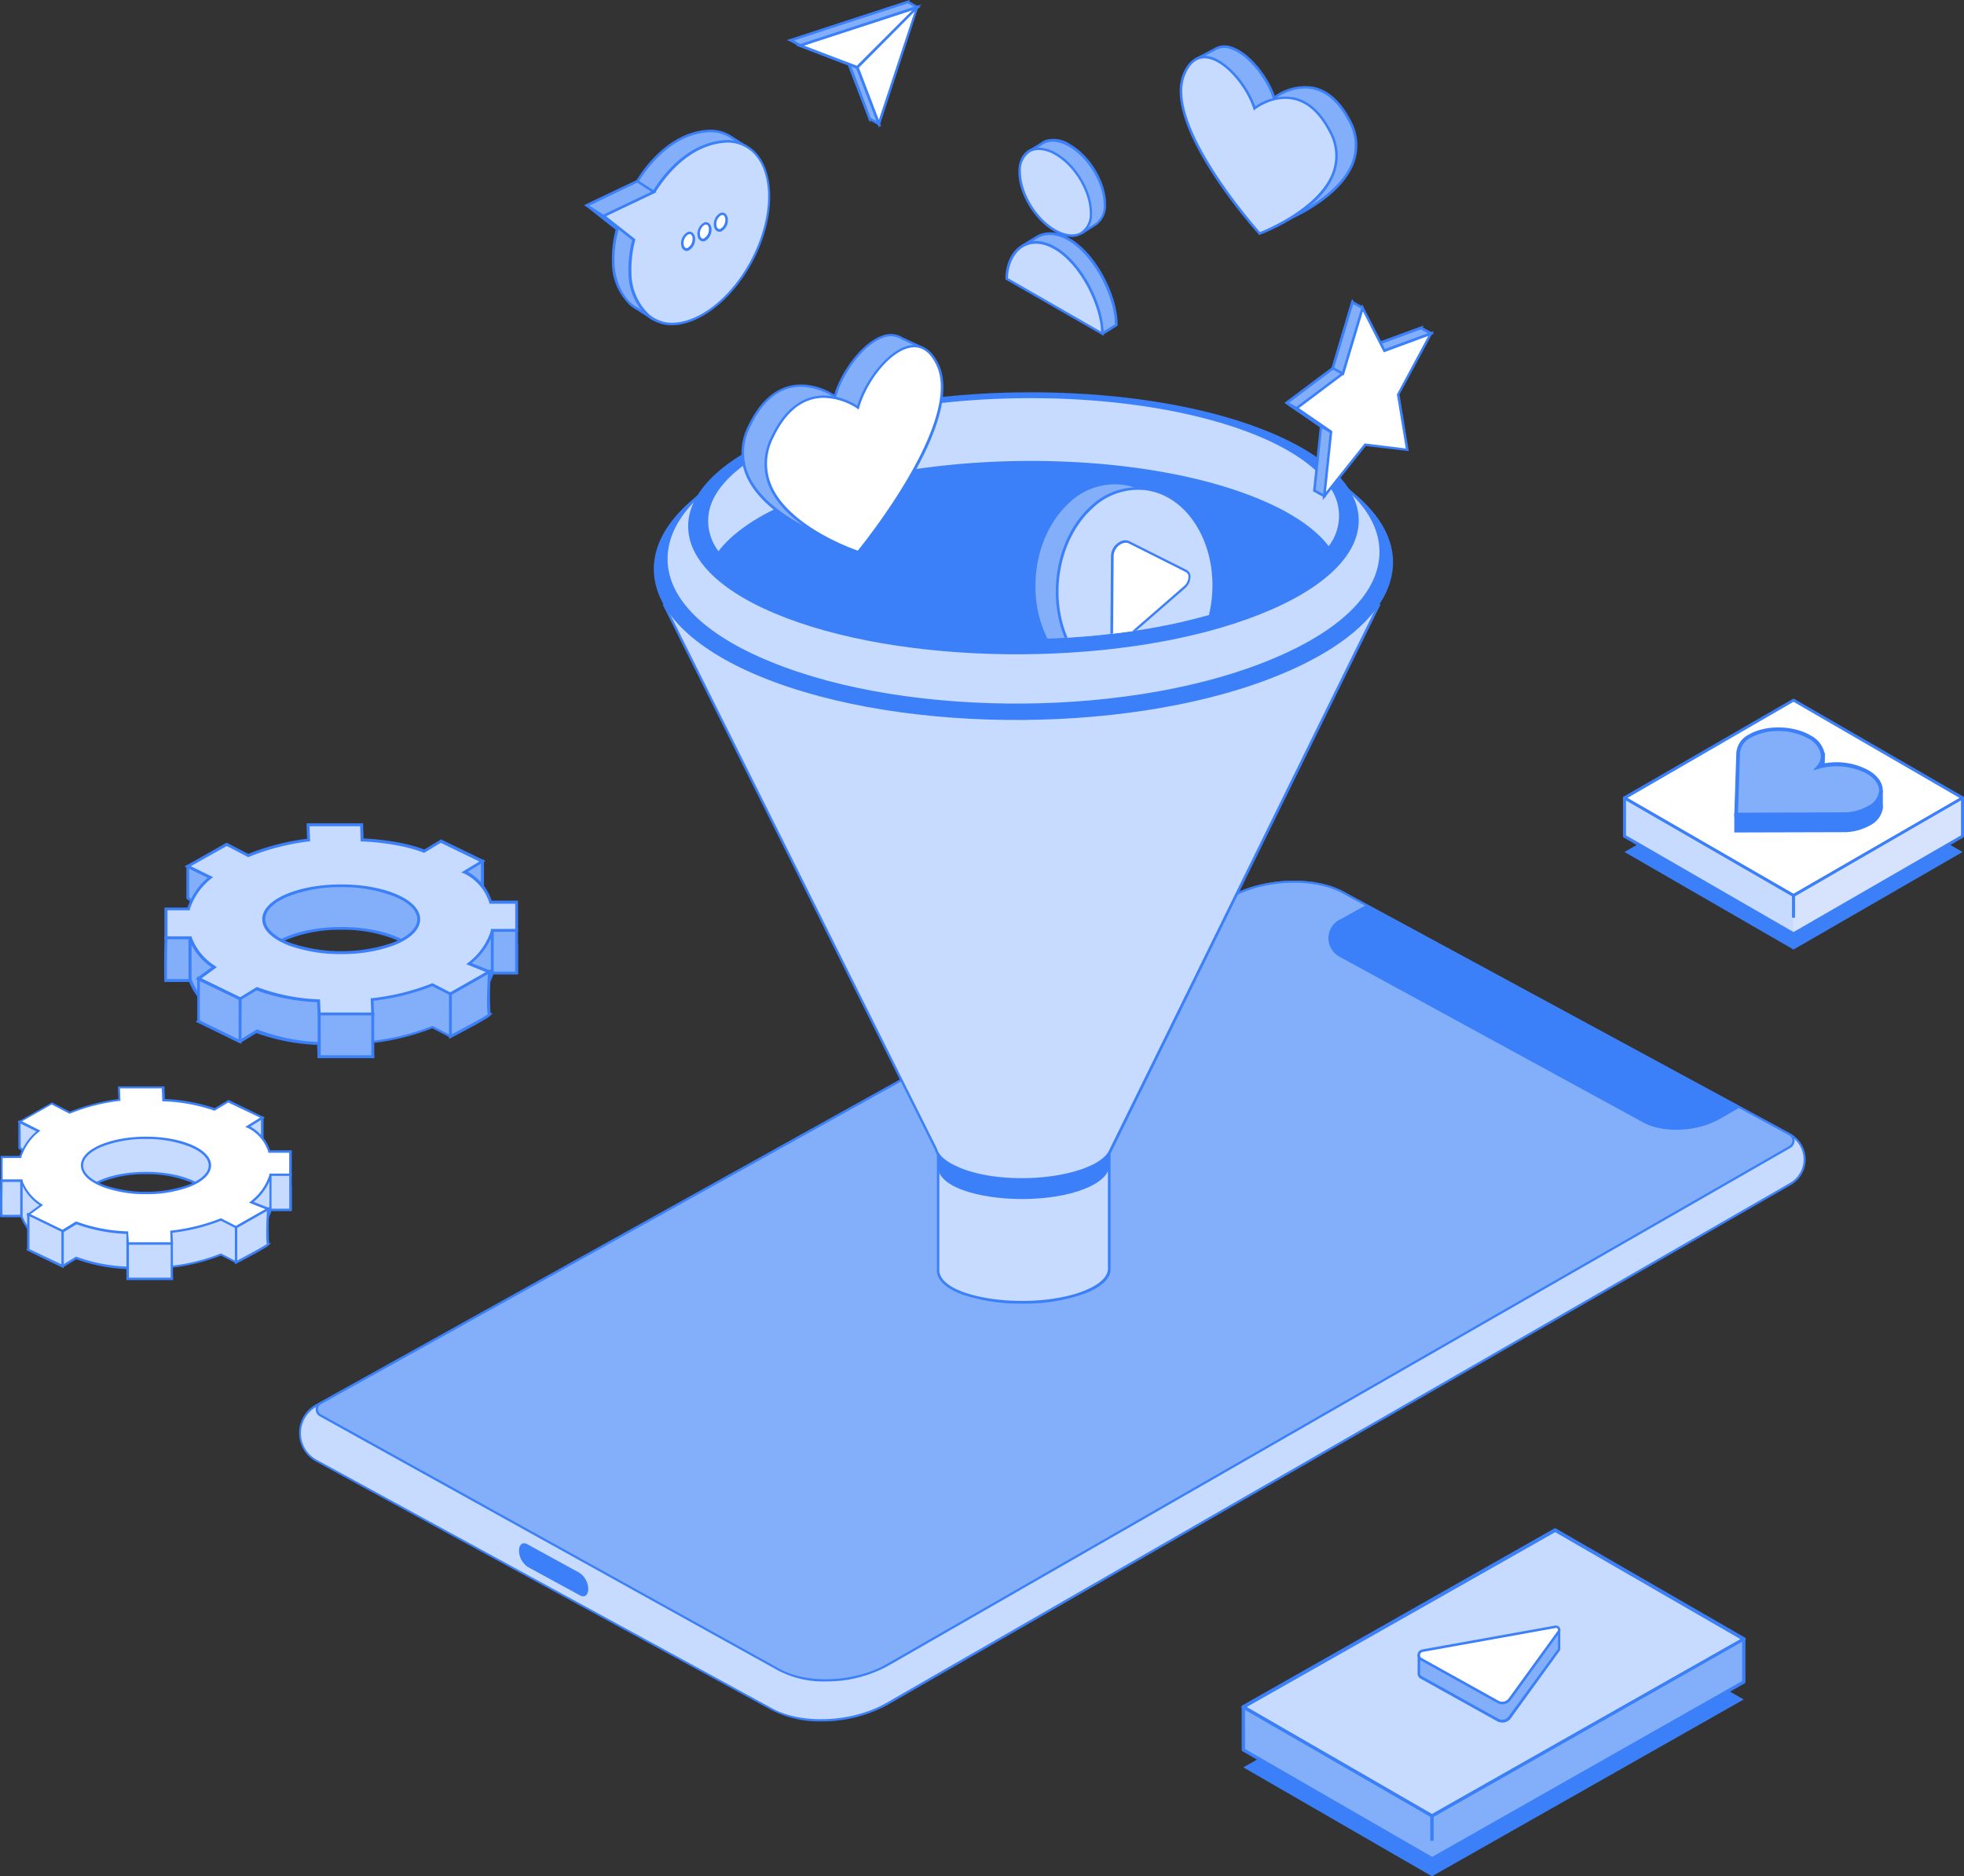 <svg xmlns="http://www.w3.org/2000/svg" xmlns:xlink="http://www.w3.org/1999/xlink" viewBox="0 0 388.35 371.01"><rect x="0" y="0" width="388.35" height="371.01" fill="#333333" stroke="none"/><defs><style>.cls-1{fill:none;}.cls-2{fill:#c7daff;}.cls-3{fill:#3b80f9;}.cls-4{fill:url(#Безымянный_градиент_1);}.cls-5{fill:#83affa;}.cls-6{fill:#fff;}.cls-7{clip-path:url(#clip-path);}.cls-8{fill:#d7e3fd;}</style><linearGradient id="Безымянный_градиент_1" x1="469.63" y1="209.3" x2="469.63" y2="324.21" gradientTransform="matrix(-1, 0, 0, 1, 678.26, 0)" gradientUnits="userSpaceOnUse"><stop offset="0" stop-color="#00bae5"/><stop offset="1" stop-color="#1572b3"/></linearGradient><clipPath id="clip-path"><path class="cls-1" d="M246.72,85.16c-24.24-9.14-64.12-8.84-88.6.71s-24.49,24.75-.16,33.86,64.28,8.87,88.61-.63C271.1,109.57,271.16,94.32,246.72,85.16Z"/></clipPath></defs><g id="Слой_2" data-name="Слой 2"><g id="Layer_1" data-name="Layer 1"><path class="cls-2" d="M62.54,277.92,242.92,177.58c6.8-3.91,17.09-4.32,23-.92l88,47.67a5.6,5.6,0,0,1,.13,9.78L175.37,336.94c-6.81,3.91-17.1,4.33-23,.92l-89.8-49a6.24,6.24,0,0,1-.05-10.94Z"/><path class="cls-3" d="M162.4,340.38A20.54,20.54,0,0,1,152.28,338l-89.8-49a6.45,6.45,0,0,1,0-11.31l.11.18-.11-.18L242.81,177.39c6.85-3.94,17.26-4.35,23.19-.91l88,47.66a5.83,5.83,0,0,1,.13,10.16L175.48,337.13A27,27,0,0,1,162.4,340.38ZM62.65,278.11a6,6,0,0,0,0,10.56l89.8,49c5.82,3.37,16,2.95,22.77-.92L353.93,233.92a5.38,5.38,0,0,0-.12-9.4l-88-47.67c-5.82-3.37-16-2.95-22.76.92Z"/><path class="cls-4" d="M63.18,277.56l179.73-100c6.81-3.92,17.1-4.32,23-.91l88,47.66h0a1.4,1.4,0,0,1,0,2.44L175.46,329.24c-6.38,3.67-16,4.06-21.54.86L63.35,279.87a1.38,1.38,0,0,1-.18-2.3Z"/><path class="cls-5" d="M63.18,277.56l179.73-100c6.81-3.92,17.1-4.32,23-.91l88,47.66h0a1.4,1.4,0,0,1,0,2.44L175.46,329.24c-6.38,3.67-16,4.06-21.54.86L63.35,279.87a1.38,1.38,0,0,1-.18-2.3Z"/><path class="cls-3" d="M163.31,332.48a19.26,19.26,0,0,1-9.49-2.19L63.24,280.06a1.58,1.58,0,0,1-.81-1.27,1.56,1.56,0,0,1,.53-1.32v0l.12-.09h0l179.73-100c6.85-3.94,17.26-4.35,23.19-.91l88,47.66a1.55,1.55,0,0,1,.84,1.38A1.62,1.62,0,0,1,354,227L175.57,329.42A25.25,25.25,0,0,1,163.31,332.48Zm-100-54.74h0a1.15,1.15,0,0,0-.44,1,1.13,1.13,0,0,0,.59.93L154,329.91c5.45,3.16,15,2.77,21.32-.86L353.82,226.59a1.21,1.21,0,0,0,.6-1.07,1.15,1.15,0,0,0-.59-1l-88-47.67c-5.82-3.38-16-3-22.77.91Z"/><path class="cls-3" d="M264.83,181.91l5.3-2.95,73.95,40-4,2.28c-4.54,2.62-11.4,2.89-15.33.61l-59.92-32.69a4.17,4.17,0,0,1,0-7.3Z"/><path class="cls-3" d="M104.27,305.35,114.58,311a4,4,0,0,1,1.74,3.16c0,1.23-.71,1.81-1.64,1.3l-10.32-5.62a4,4,0,0,1-1.73-3.15C102.6,305.42,103.33,304.84,104.27,305.35Z"/><path class="cls-2" d="M185.49,225.07v26h0c-.1,1.74,1.53,3.47,4.84,4.67,6.63,2.43,17.41,2.41,24-.17,3.23-1.25,4.88-2.88,5-4.5h0v-26Z"/><path class="cls-3" d="M202.1,257.77a36.05,36.05,0,0,1-11.84-1.8c-3.18-1.16-5-2.88-5-4.74V224.82H219.6v26.49h0c-.24,1.71-2,3.29-5.11,4.49A35.64,35.64,0,0,1,202.1,257.77Zm-16.36-7h0v.26c-.1,1.7,1.6,3.31,4.67,4.43,6.67,2.44,17.36,2.36,23.83-.17,3-1.17,4.74-2.7,4.83-4.29V225.32H185.74Z"/><path class="cls-3" d="M185.49,204.62v26h0c-.1,1.75,1.53,3.47,4.84,4.68,6.63,2.42,17.41,2.41,24-.17,3.23-1.26,4.88-2.88,5-4.51h0v-26Z"/><path class="cls-2" d="M272.58,119.74H131.37l53.7,107.56h0c.39,1.42,2.05,2.82,5.1,4,6.73,2.63,17.81,2.46,24.56-.17,2.79-1.09,4.42-2.44,4.92-3.84h0Z"/><path class="cls-3" d="M202.06,233.46a34.36,34.36,0,0,1-11.95-1.91c-2.94-1.15-4.74-2.56-5.22-4.08l0-.06L131,119.49H273l-53.1,108c-.59,1.49-2.33,2.83-5,3.88A36.62,36.62,0,0,1,202.06,233.46Zm-16.83-6.41h0l.08.19c.39,1.4,2.1,2.73,4.95,3.84,6.59,2.58,17.53,2.5,24.38-.17,2.59-1,4.28-2.32,4.78-3.69l.09-.17L272.17,120H131.78Z"/><path class="cls-3" d="M254.12,89.78c-28.28-11.65-74.82-11.28-103.39.9s-28.58,31.56-.18,43.18,75,11.32,103.39-.8C282.56,120.9,282.64,101.46,254.12,89.78Z"/><path class="cls-2" d="M252.39,88.47c-27.34-11.26-72.32-10.9-99.93.88s-27.63,30.5-.18,41.73,72.5,10.94,99.94-.78C279.88,118.56,280,99.76,252.39,88.47Z"/><path class="cls-3" d="M200.93,139.61c-17.69,0-35.28-2.76-48.74-8.3-13.29-5.44-20.64-12.82-20.69-20.79s7.36-15.67,20.86-21.4c27.7-11.82,72.62-12.21,100.13-.88h0c13.35,5.47,20.72,12.87,20.78,20.84s-7.39,15.69-20.95,21.45C238.18,136.57,219.5,139.61,200.93,139.61ZM204,80.49c-18.55,0-37.25,3-51.43,9.09C139.25,95.22,132,102.66,132,110.51s7.28,15,20.38,20.34c27.5,11.31,72.24,11,99.74-.78,13.36-5.67,20.7-13.13,20.65-21s-7.32-15-20.47-20.39h0C239,83.21,221.55,80.49,204,80.49Z"/><path class="cls-3" d="M249.32,84.77c-25.66-9.88-67.88-9.56-93.79.77s-25.93,26.76-.17,36.62,68,9.6,93.79-.69C275.11,111.17,275.19,94.68,249.32,84.77Z"/><path class="cls-3" d="M246.72,85.16c-24.24-9.14-64.12-8.84-88.6.71s-24.49,24.75-.16,33.86,64.28,8.87,88.61-.63C271.1,109.57,271.16,94.32,246.72,85.16Z"/><path class="cls-2" d="M158.12,98.78c24.48-9.55,64.36-9.85,88.6-.71,7.87,3,13.19,6.53,16,10.35,5.85-8.1.54-17.07-16-23.26-24.24-9.14-64.12-8.84-88.6.71-16.57,6.43-21.91,15.52-16.06,23.55C144.86,105.53,150.2,101.85,158.12,98.78Z"/><path class="cls-3" d="M142.07,109.84l-.21-.28a10.37,10.37,0,0,1-1.94-9.37c1.63-5.56,7.89-10.59,18.11-14.55,24.56-9.59,64.39-9.91,88.78-.71,10.13,3.79,16.35,8.69,18,14.17,1,3.18.32,6.37-1.92,9.47l-.2.28-.2-.28c-2.85-3.89-8.33-7.44-15.86-10.26-24.3-9.16-64-8.85-88.43.7h0c-7.58,2.94-13.09,6.59-15.94,10.55Zm61.74-31.11c-16.45,0-33,2.47-45.6,7.37C148.29,90,142,95,140.4,100.33a9.84,9.84,0,0,0,1.67,8.66c3-3.93,8.47-7.54,16-10.44,24.56-9.59,64.39-9.91,88.78-.71,7.45,2.79,12.93,6.29,15.88,10.16a9.88,9.88,0,0,0,1.65-8.76c-1.59-5.24-7.87-10.16-17.7-13.85C234.82,80.94,219.37,78.73,203.81,78.73Z"/><path class="cls-5" d="M182.43,68.78l-4-1.88c-4.72-3-11.61,5.23-13.32,11.49,0,0-10.57-7.65-16.95,5.87-7,14.89,17,22.73,17,22.73S185.79,82.08,181,70.33Z"/><path class="cls-3" d="M165.22,107.28l-.16,0c-.14,0-13.81-4.6-17.51-13.18a11.58,11.58,0,0,1,.37-9.89c2.07-4.38,4.79-7,8.09-7.88,4.15-1.07,7.88,1,8.94,1.71,1.33-4.45,5.29-10.06,9.27-11.59a4.62,4.62,0,0,1,4.34.29l4.28,2-1.55,1.68c4.56,11.81-15.11,35.75-16,36.77Zm-6.86-30.8a9.2,9.2,0,0,0-2.23.28c-3.15.81-5.76,3.37-7.76,7.61a11.1,11.1,0,0,0-.36,9.48c3.4,7.88,15.5,12.31,17.05,12.85,1.61-2,20.2-25.23,15.71-36.28l-.06-.14,1.3-1.42-3.69-1.74a4.18,4.18,0,0,0-3.92-.25c-3.94,1.51-7.87,7.21-9.06,11.58l-.1.35-.29-.21A12.54,12.54,0,0,0,158.36,76.48Z"/><path class="cls-6" d="M169.65,80.57s-10.57-7.65-17,5.88c-7,14.88,17,22.72,17,22.72s21.07-25.42,15.71-37C181.08,62.8,171.69,73.11,169.65,80.57Z"/><path class="cls-3" d="M169.78,109.46l-.16,0c-.14,0-13.81-4.59-17.52-13.18a11.59,11.59,0,0,1,.38-9.89c2.06-4.38,4.79-7,8.09-7.88,4.15-1.07,7.88,1,8.94,1.71,1.59-5.33,6.58-11.62,10.88-12,1.51-.12,3.67.44,5.25,3.86,5.36,11.61-14.89,36.24-15.75,37.28Zm-6.87-30.79a9.1,9.1,0,0,0-2.22.27c-3.15.81-5.76,3.37-7.76,7.61a11.1,11.1,0,0,0-.37,9.48c3.4,7.88,15.51,12.31,17.05,12.85,1.63-2,20.61-25.73,15.57-36.62-1.17-2.53-2.77-3.74-4.75-3.57-4.19.35-9.1,6.71-10.54,11.94l-.09.35-.3-.21A12.54,12.54,0,0,0,162.91,78.67Z"/><path class="cls-5" d="M236.6,11.65,240,9.88c4-2.79,10.25,4.12,12,9.48,0,0,8.88-7,14.88,4.49,6.62,12.64-13.91,20.28-13.91,20.28S234.17,23.3,237.89,13Z"/><path class="cls-3" d="M252.86,44.43l-.11-.13C252,43.45,234.1,23.43,237.6,13l-1.41-1.42,3.7-1.93a4,4,0,0,1,3.75-.39c3.5,1.18,7.12,5.89,8.44,9.69a10.26,10.26,0,0,1,7.67-1.78c2.9.62,5.37,2.82,7.32,6.55a10.09,10.09,0,0,1,.67,8.59c-2.9,7.58-14.24,11.87-14.72,12ZM237,11.72l1.16,1.16-.05.15c-3.49,9.68,13.31,29,14.87,30.81,1.41-.56,11.63-4.81,14.28-11.7a9.64,9.64,0,0,0-.66-8.18c-1.87-3.59-4.22-5.71-7-6.29-4-.86-7.51,1.86-7.54,1.89l-.28.22-.11-.35c-1.19-3.73-4.79-8.52-8.24-9.68a3.54,3.54,0,0,0-3.33.34Z"/><path class="cls-2" d="M248.09,21.41s8.88-7,14.89,4.49c6.61,12.65-13.91,20.29-13.91,20.29s-19.16-21.27-14.93-31.5C237.55,6.43,246.05,15,248.09,21.41Z"/><path class="cls-3" d="M249,46.48l-.11-.13c-.79-.87-19.21-21.5-15-31.76,1.25-3,3.1-3.6,4.44-3.55,3.73.16,8.28,5.41,9.87,10a10.27,10.27,0,0,1,7.66-1.78c2.91.62,5.37,2.82,7.32,6.55a10.13,10.13,0,0,1,.68,8.59C261,42,249.63,46.24,249.15,46.42ZM238.17,11.54c-1.63,0-2.91,1.09-3.8,3.24-4,9.56,13.19,29.32,14.77,31.11,1.4-.56,11.62-4.81,14.27-11.7a9.62,9.62,0,0,0-.66-8.17c-1.87-3.59-4.22-5.71-7-6.3-4-.86-7.5,1.86-7.54,1.89l-.28.22-.11-.34c-1.43-4.48-5.9-9.8-9.52-9.95Z"/><polygon class="cls-5" points="254.39 79.64 263.54 72.8 267.43 59.76 271.75 68.23 280.96 64.84 274.48 76.91 276.27 87.86 267.96 86.86 263.21 92.81 263.66 93.22 263.84 94.24 261.85 98.1 259.85 97.02 261.19 84.32 254.39 79.64"/><path class="cls-3" d="M262,98.45l-2.37-1.3,1.34-12.71-7-4.79,9.36-7,4.05-13.56,4.5,8.83,9.62-3.55L274.74,77l1.83,11.19-8.51-1-4.51,5.66.34.32.21,1.18Zm-1.84-1.57,1.63.88,1.83-3.56-.15-.85-.57-.51,5-6.25,8.12,1-1.75-10.7,6.21-11.57-8.81,3.24-4.13-8.11L263.75,73l-8.93,6.69,6.64,4.55Z"/><polygon class="cls-5" points="282.95 65.92 280.96 64.84 272.78 67.83 273.67 69.52 282.95 65.92"/><path class="cls-3" d="M273.55,69.83l-1.12-2.14L281,64.56l2.57,1.4ZM273.14,68l.65,1.23,8.57-3.31-1.42-.78Z"/><polygon class="cls-6" points="269.43 60.84 265.53 73.89 256.39 80.73 263.19 85.41 261.85 98.1 269.95 87.94 278.27 88.95 276.47 78 282.95 65.92 273.74 69.31 269.43 60.84"/><path class="cls-3" d="M261.51,98.93l1.42-13.4-7-4.79,9.36-7,4.05-13.57L273.86,69l9.63-3.54L276.73,78l1.84,11.2-8.51-1Zm-4.69-18.21,6.63,4.56-1.26,12,7.65-9.6,8.13,1L276.21,78l6.21-11.57-8.8,3.24-4.13-8.11L265.75,74Z"/><polygon class="cls-5" points="269.43 60.84 267.43 59.76 263.54 72.8 265.53 73.89 269.43 60.84"/><path class="cls-3" d="M265.68,74.26l-2.44-1.33,4-13.54,2.45,1.33Zm-1.85-1.58,1.55.84L269.13,61l-1.55-.85Z"/><polygon class="cls-5" points="256.39 80.73 254.39 79.64 261.19 84.32 263.19 85.41 256.39 80.73"/><polygon class="cls-3" points="263.07 85.62 261.07 84.54 254.25 79.85 254.51 79.42 256.53 80.53 263.33 85.2 263.07 85.62"/><polygon class="cls-5" points="167.68 12.31 171.97 23.48 179.52 0.39 156.36 7.96 167.68 12.31"/><path class="cls-3" d="M172,24.22,167.48,12.5,155.61,7.94,179.91,0ZM157.11,8l10.76,4.14L172,22.73,179.13.78Z"/><polygon class="cls-6" points="169.49 13.36 173.78 24.52 181.34 1.44 158.18 9.01 169.49 13.36"/><path class="cls-3" d="M173.8,25.27l-4.5-11.72L157.43,9,181.73,1ZM158.92,9l10.77,4.13,4.08,10.61L181,1.83Z"/><polygon class="cls-6" points="169.49 13.36 181.34 1.44 158.18 9.01 169.49 13.36"/><path class="cls-3" d="M169.56,13.65,157.43,9,182.25.88ZM158.92,9l10.51,4L180.43,2Z"/><polygon class="cls-5" points="158.18 9.01 156.36 7.96 179.52 0.39 181.34 1.44 158.18 9.01"/><path class="cls-3" d="M158.15,9.28l-2.4-1.38L179.55.12,182,1.5ZM157,8l1.23.71,22.53-7.37L179.49.66Z"/><polygon class="cls-5" points="171.97 23.48 173.78 24.52 169.49 13.36 167.94 12.76 171.97 23.48"/><path class="cls-3" d="M174.27,25.09l-2.5-1.44,0-.09-4.22-11.23,2.18.83Zm-2.1-1.79,1.13.65-4-10.4-.93-.36Z"/><path class="cls-5" d="M216.6,44.39h0L214.06,46l-.85-1.29a8.48,8.48,0,0,1-1.86-.79c-3.9-2.24-7-7.45-7-11.64a6.46,6.46,0,0,1,.08-1l-.89-1.36,2.36-1.44a2.67,2.67,0,0,1,.65-.39l0,0h0c1.28-.58,3-.4,4.9.68,3.89,2.24,7,7.45,7,11.64A4.46,4.46,0,0,1,216.6,44.39Z"/><path class="cls-3" d="M214,46.31l-.93-1.42a8.23,8.23,0,0,1-1.82-.79c-4-2.27-7.15-7.59-7.12-11.85a6.45,6.45,0,0,1,.07-.95l-1-1.5,2.58-1.57a3,3,0,0,1,.67-.41l.2-.12,0,0a5.82,5.82,0,0,1,4.93.78c4,2.27,7.15,7.59,7.12,11.85a4.84,4.84,0,0,1-1.77,4.1v0ZM203.9,30l.8,1.23v.09a5.75,5.75,0,0,0-.08,1c0,4.11,3,9.23,6.87,11.42a8,8,0,0,0,1.8.77l.09,0,.76,1.17,2.13-1.31h0l.21-.14a4.22,4.22,0,0,0,1.75-3.81c0-4.1-3.05-9.22-6.87-11.42-1.75-1-3.41-1.24-4.67-.68l-.11,0a3.72,3.72,0,0,0-.51.33Z"/><path class="cls-5" d="M201.79,53.4a9.19,9.19,0,0,1,.88-3.95l-.32-.92L204.84,47l.31-.18c1.66-.88,3.8-.85,6.15.5,5.24,3,9.46,11.35,9.42,17L218,66l-6.09-5.66,1.21-.42Z"/><path class="cls-3" d="M218,66.28l-6.54-6.07,1.09-.37-11-6.29V53.4a9.55,9.55,0,0,1,.86-4l-.36-1,3-1.83c1.86-1,4.13-.8,6.41.5,5.51,3.16,9.58,11.68,9.54,17.18v.14Zm-5.59-5.87L218,65.66l2.46-1.53c0-5.26-4.05-13.6-9.29-16.6-2.12-1.22-4.22-1.4-5.92-.5l-.29.17-2.32,1.44.29.83,0,.09a8.83,8.83,0,0,0-.85,3.7L213.7,60Z"/><path class="cls-2" d="M208.73,30.42c3.9,2.24,7,7.45,7,11.64s-3.22,5.76-7.12,3.53-7-7.45-7-11.64S204.84,28.19,208.73,30.42Z"/><path class="cls-3" d="M211.94,46.86a7.09,7.09,0,0,1-3.45-1.06c-4-2.27-7.15-7.59-7.12-11.85,0-2,.74-3.54,2-4.29s3.41-.62,5.44.55h0c4,2.27,7.15,7.59,7.12,11.85a4.68,4.68,0,0,1-2.06,4.29A3.89,3.89,0,0,1,211.94,46.86Zm-6.54-17.2a3.42,3.42,0,0,0-1.73.43,4.21,4.21,0,0,0-1.8,3.86c0,4.1,3,9.23,6.87,11.42,1.87,1.07,3.67,1.27,4.93.55a4.21,4.21,0,0,0,1.81-3.86c0-4.1-3-9.22-6.87-11.42A6.6,6.6,0,0,0,205.4,29.66Z"/><path class="cls-2" d="M208.56,49c5.23,3,9.46,11.34,9.42,17L199.05,55.1C199.1,49.49,203.34,46,208.56,49Z"/><path class="cls-3" d="M218.23,66.4,198.8,55.25V55.1c0-3,1.27-5.56,3.33-6.74,1.87-1.07,4.21-.92,6.56.43h0C214.2,52,218.27,60.47,218.23,66ZM199.31,55l18.42,10.58c-.18-5.28-4.15-13.37-9.29-16.31h0c-2.19-1.27-4.35-1.42-6.07-.43S199.36,52.17,199.31,55Z"/><g class="cls-7"><path class="cls-5" d="M232.69,103.56A16.1,16.1,0,0,0,226.34,97l0-.33-2.72-.75-.22-.06-.07,0h0a13.07,13.07,0,0,0-12.16,3.47c-7,6.45-8.81,18.83-4,27.64a15.12,15.12,0,0,0,9,7.64h0c.35.1.72.18,1.08.25l5.64,1.25.14-1.62a14.65,14.65,0,0,0,5.55-3.27C235.74,124.74,237.52,112.36,232.69,103.56Z"/><path class="cls-3" d="M223.24,136.4l-5.91-1.32c-.39-.07-.75-.15-1.1-.24l-.24-.07a15.48,15.48,0,0,1-9-7.7c-4.87-8.89-3.07-21.43,4-27.95a13.46,13.46,0,0,1,12.12-3.58h0l.5.13,3,.82,0,.38a16.44,16.44,0,0,1,6.31,6.58c4.87,8.88,3.07,21.42-4,27.94a14.72,14.72,0,0,1-5.49,3.27Zm-6.75-2c.32.08.61.14.93.2l5.37,1.2.13-1.51.16-.05a14.34,14.34,0,0,0,5.46-3.22c6.94-6.37,8.7-18.63,3.93-27.33h0a16,16,0,0,0-6.25-6.46l-.14-.08,0-.29-2.8-.77a12.93,12.93,0,0,0-11.93,3.41c-6.94,6.37-8.7,18.64-3.93,27.34a14.88,14.88,0,0,0,8.89,7.51Z"/><path class="cls-2" d="M211.74,128.05c4.84,8.81,14.45,10.71,21.49,4.25s8.81-18.83,4-27.64S222.75,94,215.72,100.41,206.91,119.25,211.74,128.05Z"/><path class="cls-3" d="M224,136.39a12.39,12.39,0,0,1-2-.17c-4.3-.71-8-3.56-10.49-8.05h0c-4.88-8.88-3.07-21.42,4-27.94a13.45,13.45,0,0,1,11.39-3.73c4.3.7,8,3.56,10.49,8,4.87,8.89,3.07,21.43-4,28A13.87,13.87,0,0,1,224,136.39ZM212,127.93c2.39,4.35,6,7.12,10.13,7.8a13,13,0,0,0,11-3.61c6.94-6.37,8.7-18.64,3.93-27.34-2.39-4.34-6-7.11-10.13-7.79a13,13,0,0,0-11,3.61C209,107,207.19,119.23,212,127.93Z"/><path class="cls-6" d="M219.81,125.45l.12-15.64c0-1.65,2-3.24,3.28-2.6l11.32,5.69c1,.52.83,2.22-.39,3.28l-11.44,9.95C221.38,127.28,219.8,126.9,219.81,125.45Z"/><path class="cls-3" d="M221.1,127.05a1.78,1.78,0,0,1-.7-.14,1.51,1.51,0,0,1-.84-1.46l.12-15.64a3.25,3.25,0,0,1,1.6-2.59,2.08,2.08,0,0,1,2-.23l11.32,5.69a1.47,1.47,0,0,1,.79,1.17,3.05,3.05,0,0,1-1.13,2.52l-11.44,9.95A2.81,2.81,0,0,1,221.1,127.05Zm1.47-19.73a2.08,2.08,0,0,0-1,.32,2.78,2.78,0,0,0-1.36,2.17l-.12,15.64a1,1,0,0,0,.55,1,1.88,1.88,0,0,0,1.93-.51L234,116a2.56,2.56,0,0,0,1-2.09,1,1,0,0,0-.52-.79l-11.31-5.69A1.17,1.17,0,0,0,222.57,107.32Z"/></g><path class="cls-5" d="M146.94,29.5l.33-.71-3-1.94h0a7.74,7.74,0,0,0-4.7-.92c-5.56.55-10.27,4.69-13.53,9.88l-10,4.78,6,4.72a23.53,23.53,0,0,0-.76,6.67c.13,3.29,1.45,6.61,3.84,8.48h0l.07,0a7.67,7.67,0,0,0,.9.58l3.06,2,.75-1.12a5,5,0,0,0,.54,0c7.24-.7,15.08-9.35,17.6-19.31C149.38,37.19,148.85,32.52,146.94,29.5Z"/><path class="cls-3" d="M129.19,63.41l-3.26-2.11a6.35,6.35,0,0,1-.92-.6l-.24-.15v0A11.66,11.66,0,0,1,121,52a22.93,22.93,0,0,1,.73-6.58l-6.18-4.88,10.31-4.91c3.71-5.9,8.57-9.43,13.67-9.94a7.93,7.93,0,0,1,4.86,1l3.2,2.06-.36.78c2,3.21,2.33,8,1,13.2-2.54,10-10.53,18.79-17.82,19.5l-.38,0H130Zm-3.92-3.13,0,0a8.5,8.5,0,0,0,.89.57l2.87,1.85.68-1H130a2,2,0,0,0,.34,0c7.1-.69,14.9-9.26,17.38-19.12,1.3-5.13.92-9.84-1-12.92l-.07-.12.29-.63-2.82-1.83a7.5,7.5,0,0,0-4.55-.88c-5,.49-9.7,4-13.34,9.77l0,.06-9.71,4.63,5.8,4.57,0,.16A22.86,22.86,0,0,0,121.5,52c.14,3.42,1.57,6.6,3.75,8.3Z"/><path class="cls-2" d="M119.29,42.67l10-4.77c3.26-5.2,8-9.33,13.53-9.89,7.14-.7,11,6.74,8.45,16.7S140.92,63.31,133.68,64c-5.74.6-9-4.73-9.16-10a23.57,23.57,0,0,1,.76-6.67Z"/><path class="cls-3" d="M132.81,64.31a7.35,7.35,0,0,1-4.91-1.82,11.83,11.83,0,0,1-3.63-8.42,23.37,23.37,0,0,1,.73-6.58l-6.18-4.87,10.31-4.92c3.71-5.9,8.57-9.42,13.67-9.94a7.7,7.7,0,0,1,6.86,2.62c2.66,3.09,3.35,8.47,1.86,14.39C149,54.81,141,63.56,133.7,64.27,133.4,64.3,133.1,64.31,132.81,64.31Zm-13-21.59,5.8,4.58,0,.15a22.89,22.89,0,0,0-.75,6.6,11.32,11.32,0,0,0,3.45,8.06,6.92,6.92,0,0,0,5.43,1.66c7.1-.69,14.9-9.27,17.38-19.12,1.46-5.76.8-11-1.75-13.94a7.19,7.19,0,0,0-6.43-2.45c-5,.5-9.7,4-13.34,9.77l0,.06Z"/><path class="cls-6" d="M141.48,44.91a.81.81,0,0,0,1,.63,2.22,2.22,0,0,0,1.17-2c0-.88-.48-1.42-1.1-1.2A2.28,2.28,0,0,0,141.48,44.91Z"/><path class="cls-3" d="M142.25,45.83a.92.92,0,0,1-.42-.1,1.25,1.25,0,0,1-.59-.75,2.52,2.52,0,0,1,1.24-2.89,1,1,0,0,1,.9.12,1.55,1.55,0,0,1,.54,1.33,2.43,2.43,0,0,1-1.33,2.23A1,1,0,0,1,142.25,45.83Zm.59-3.3-.19,0a2,2,0,0,0-.93,2.28h0a.76.76,0,0,0,.34.45.45.45,0,0,0,.36,0,2,2,0,0,0,1-1.77,1.11,1.11,0,0,0-.33-.92A.44.44,0,0,0,142.84,42.53Z"/><path class="cls-6" d="M138.24,46.8a.81.81,0,0,0,1,.63,2.23,2.23,0,0,0,1.16-2c0-.88-.48-1.42-1.1-1.2A2.28,2.28,0,0,0,138.24,46.8Z"/><path class="cls-3" d="M139,47.72a.92.92,0,0,1-.42-.1,1.25,1.25,0,0,1-.59-.75A2.53,2.53,0,0,1,139.24,44a1,1,0,0,1,.9.12,1.54,1.54,0,0,1,.54,1.33,2.43,2.43,0,0,1-1.33,2.23A1,1,0,0,1,139,47.72Zm.59-3.3-.19,0a2,2,0,0,0-.93,2.28h0a.76.76,0,0,0,.34.45.45.45,0,0,0,.36,0,2,2,0,0,0,1-1.77,1.12,1.12,0,0,0-.33-.92A.44.44,0,0,0,139.6,44.42Z"/><path class="cls-6" d="M135,48.69a.81.81,0,0,0,1,.63,2.22,2.22,0,0,0,1.16-2c0-.89-.48-1.43-1.1-1.21A2.27,2.27,0,0,0,135,48.69Z"/><path class="cls-3" d="M135.77,49.62a.94.94,0,0,1-.42-.11,1.2,1.2,0,0,1-.59-.75A2.53,2.53,0,0,1,136,45.87a1,1,0,0,1,.9.12,1.56,1.56,0,0,1,.54,1.33,2.46,2.46,0,0,1-1.33,2.24A1,1,0,0,1,135.77,49.62Zm.59-3.31a.46.46,0,0,0-.19,0,2,2,0,0,0-.93,2.27h0a.76.76,0,0,0,.34.45.45.45,0,0,0,.36,0,2,2,0,0,0,1-1.77,1.12,1.12,0,0,0-.33-.92A.46.46,0,0,0,136.36,46.31Z"/><polygon class="cls-5" points="119.29 42.67 116.02 40.59 126.03 35.81 129.3 37.9 119.29 42.67"/><path class="cls-3" d="M119.28,43l-3.77-2.41,10.54-5,3.76,2.4Zm-2.74-2.34,2.77,1.77,9.47-4.52L126,36.1Z"/><polygon class="cls-3" points="321.22 168.47 354.64 187.76 388.06 168.47 354.64 149.17 321.22 168.47"/><polygon class="cls-2" points="321.22 157.77 321.22 165.35 354.64 184.65 388.06 165.35 388.06 157.77 354.64 146.06 321.22 157.77"/><polygon class="cls-8" points="354.58 184.65 388.06 165.35 388.06 157.77 354.64 177.06 354.58 184.65"/><path class="cls-3" d="M388.15,157.48l-33.41-11.7a.23.23,0,0,0-.2,0l-33.42,11.7a.31.31,0,0,0-.2.29v7.58a.3.3,0,0,0,.15.26l33.42,19.3a.37.37,0,0,0,.15,0,.42.42,0,0,0,.15,0l33.41-19.3a.28.28,0,0,0,.15-.26v-7.58A.31.31,0,0,0,388.15,157.48Zm-.39,7.7L354.64,184.3l-33.12-19.12V158l33.12-11.6L387.76,158Z"/><polygon class="cls-6" points="321.22 157.77 354.64 177.06 388.06 157.77 354.64 138.47 321.22 157.77"/><path class="cls-3" d="M388.2,157.51l-33.41-19.3a.32.32,0,0,0-.3,0l-33.42,19.3a.3.3,0,0,0-.15.26.32.32,0,0,0,.15.26l33.42,19.29a.26.26,0,0,0,.15,0,.28.28,0,0,0,.15,0L388.2,158a.3.3,0,0,0,.15-.26A.28.28,0,0,0,388.2,157.51Zm-33.56,19.21-32.82-18.95,32.82-19,32.82,19Z"/><rect class="cls-3" x="354.34" y="176.76" width="0.6" height="4.71"/><path class="cls-3" d="M371.9,159.11v-2.43l-1.19.18a6.93,6.93,0,0,0-1.34-1,13.11,13.11,0,0,0-9.81-1.08,3.26,3.26,0,0,0,.84-2.65h0v-2.88h-.36l-.48,1.14a6.18,6.18,0,0,0-1.7-1.44,12.81,12.81,0,0,0-11.84-.23A4.1,4.1,0,0,0,343.7,152l-.3,9-.1,0v3.16l21.4-.07h.18a10.07,10.07,0,0,0,4.69-1.31,4.26,4.26,0,0,0,2.33-3h0A3,3,0,0,0,371.9,159.11Z"/><path class="cls-3" d="M342.93,164.61v-3.84l.11,0,.29-8.73a4.45,4.45,0,0,1,2.53-3.63c3.31-1.93,8.79-1.83,12.21.23a6.56,6.56,0,0,1,1.41,1.08l.35-.83h1v3.52a3.42,3.42,0,0,1-.4,1.78,13.44,13.44,0,0,1,9.16,1.35,7.51,7.51,0,0,1,1.27.95l1.44-.22v2.84a3,3,0,0,1,0,.79,4.66,4.66,0,0,1-2.5,3.29,10.65,10.65,0,0,1-4.86,1.36h-.18Zm.73-3.22v2.49l21.2-.08a9.87,9.87,0,0,0,4.53-1.27,3.94,3.94,0,0,0,2.15-2.73,2.36,2.36,0,0,0,0-.65v-2l-1,.14-.13-.13a6.43,6.43,0,0,0-1.27-1,12.85,12.85,0,0,0-9.52-1l-1.19.35.81-.94a2.88,2.88,0,0,0,.76-2.35l-.06-.37h.09v-1.61l-.38.9-.38-.48a5.94,5.94,0,0,0-1.61-1.36,12.44,12.44,0,0,0-11.47-.22,3.76,3.76,0,0,0-2.17,3l-.31,9.34Z"/><path class="cls-5" d="M364.77,161h.12a10.07,10.07,0,0,0,4.68-1.32c3.22-1.88,3.13-5-.2-7a13.15,13.15,0,0,0-9.81-1.08c1.59-1.84,1-4.2-1.67-5.82a12.81,12.81,0,0,0-11.84-.23,4.07,4.07,0,0,0-2.35,3.32l-.4,12.22Z"/><path class="cls-3" d="M342.92,161.45l.41-12.6a4.45,4.45,0,0,1,2.53-3.63c3.31-1.93,8.79-1.82,12.21.23a5.18,5.18,0,0,1,2.69,3.42,3.4,3.4,0,0,1-.36,2.14,13.33,13.33,0,0,1,9.16,1.35c1.77,1.06,2.74,2.47,2.73,4a4.43,4.43,0,0,1-2.53,3.67,10.52,10.52,0,0,1-4.85,1.38h-.14Zm8.73-16.89a11,11,0,0,0-5.42,1.3,3.74,3.74,0,0,0-2.17,3l-.39,11.84,21.11-.07h.11a9.75,9.75,0,0,0,4.5-1.27,3.73,3.73,0,0,0,2.17-3c0-1.23-.84-2.42-2.38-3.35a12.89,12.89,0,0,0-9.52-1l-1.19.35.81-.94A2.85,2.85,0,0,0,360,149a4.46,4.46,0,0,0-2.34-2.91A12,12,0,0,0,351.65,144.56Z"/><path class="cls-5" d="M91.88,180.84l3.52-2.12-8.22-4-3.31,2c-5.15-2.05-12.24-2.23-12.25-2.23l-.11-3H60.93l.11,3a46.29,46.29,0,0,0-11.94,3.08l-4.25-2.22-7.72,4.38,4.48,2.2c-2.51,2-4.23,2-4.65,3.52l-4.16,2.73v5.71h4.8a11.66,11.66,0,0,0,4.75,5.82L39.24,202l8.22,4,3.26-2A39.09,39.09,0,0,0,63,206.33l.11,2.61H73.67l-.1-2.87a46.89,46.89,0,0,0,11.92-2.94L89.06,205l7.71-4.37-4-1.62a13.05,13.05,0,0,0,4.61-6.54l4.8,0v-5.62l-4.31-3.22C96.82,180.16,93.18,181.36,91.88,180.84Zm-13.58,14a6.69,6.69,0,0,1-.67.27,31.88,31.88,0,0,1-20.29,0l-.72-.29c-6-2.58-6-6.77,0-9.35s15.7-2.59,21.68,0S84.29,192.29,78.3,194.87Z"/><path class="cls-3" d="M74,209.22H62.82l-.11-2.61a40.11,40.11,0,0,1-12-2.33l-3.27,2L38.7,202l3.17-2.31a11.68,11.68,0,0,1-4.46-5.54H32.52V188l4.2-2.76c.3-1,1.06-1.37,2.1-1.92A16.81,16.81,0,0,0,41.08,182l-4.55-2.23L44.84,175l4.28,2.23a46.8,46.8,0,0,1,11.63-3l-.11-3.06H71.79l.1,3c1.34.06,7.4.41,12,2.19l3.32-2L96,178.69l-3.33,2c.22,0,.46,0,.72,0,1.55,0,3.88.09,4.69,2.67l4.35,3.25v6l-4.86,0a13.36,13.36,0,0,1-4.29,6.17l4.14,1.66-8.34,4.74-3.6-1.85a46.89,46.89,0,0,1-11.61,2.89Zm-10.6-.56h10l-.1-2.84.26,0a46.57,46.57,0,0,0,11.84-2.92l.12-.05,3.55,1.82,7.07-4-3.93-1.58.36-.3a12.9,12.9,0,0,0,4.52-6.39l.06-.21,4.73,0v-5.2l-4.27-3.19,0-.09c-.67-2.28-2.62-2.32-4.19-2.36a4.8,4.8,0,0,1-1.59-.19l-.52-.2,3.55-2.16L87.19,175l-3.3,2-.13-.06c-5.08-2-12.08-2.21-12.15-2.21h-.26l-.11-3h-10l.11,3-.26,0a46.05,46.05,0,0,0-11.86,3.06l-.12.05-4.23-2.21-7.13,4,4.41,2.16-.35.28a16.45,16.45,0,0,1-2.7,1.69c-1,.55-1.65.87-1.86,1.68l0,.1-4.12,2.72v5.27h4.71l.07.17a11.38,11.38,0,0,0,4.66,5.7l.32.22-3.05,2.23,7.66,3.72,3.25-2,.14,0A38.62,38.62,0,0,0,63,206.05h.27Zm4.11-11.57a29.71,29.71,0,0,1-10.23-1.67l-.73-.29c-3-1.3-4.65-3-4.65-4.94s1.65-3.64,4.65-4.93c6.05-2.61,15.87-2.61,21.91,0,3,1.29,4.66,3.05,4.66,4.93s-1.66,3.64-4.66,4.94a6,6,0,0,1-.7.27A29.23,29.23,0,0,1,67.47,197.09Zm0-13.24a27.92,27.92,0,0,0-10.74,1.93c-2.78,1.2-4.31,2.76-4.31,4.41s1.53,3.22,4.31,4.42a7,7,0,0,0,.71.28,31.47,31.47,0,0,0,20.09,0,6.5,6.5,0,0,0,.66-.27h0c2.79-1.2,4.32-2.77,4.32-4.42S81,187,78.19,185.78A27.78,27.78,0,0,0,67.47,183.85Z"/><polygon class="cls-5" points="37.13 171.28 37.13 177.56 38.67 178.72 44.55 175 43.35 171.58 37.13 171.28 37.13 171.28"/><path class="cls-3" d="M38.66,179.07l-1.81-1.37V171l6.71.33,1.32,3.81Zm-1.25-1.65,1.27,1,5.53-3.5-1.06-3-5.74-.28Z"/><polygon class="cls-5" points="95.37 170.28 95.37 176.56 93.83 177.73 87.96 174.01 89.15 170.58 95.37 170.28 95.37 170.28"/><path class="cls-3" d="M93.85,178.07l-6.23-3.95L89,170.31l6.7-.32v6.71Zm-5.55-4.18,5.52,3.5,1.27-1v-5.84l-5.74.27Z"/><path class="cls-2" d="M91.88,172.4l3.52-2.12-8.22-4-3.31,2C78.72,166.22,71.63,166,71.62,166l-.11-3H60.93l.11,3a46.29,46.29,0,0,0-11.94,3.08l-4.25-2.22-7.72,4.38,4.48,2.2a12.92,12.92,0,0,0-4.33,6.22l-4.48,0v5.7h4.8a11.66,11.66,0,0,0,4.75,5.82l-3.11,2.27,8.22,4,3.26-2A39.09,39.09,0,0,0,63,197.89l.11,2.61H73.67l-.1-2.87a46.89,46.89,0,0,0,11.92-2.94l3.57,1.83,7.71-4.37-4-1.62A13.1,13.1,0,0,0,97.34,184l4.8,0v-5.62l-5.14,0A9.84,9.84,0,0,0,91.88,172.4Zm-13.58,14a6.69,6.69,0,0,1-.67.27,31.88,31.88,0,0,1-20.29,0c-.24-.09-.48-.18-.72-.29-6-2.58-6-6.77,0-9.35s15.7-2.59,21.68,0S84.29,183.85,78.3,186.43Z"/><path class="cls-3" d="M74,200.78H62.82l-.11-2.61a40,40,0,0,1-12-2.33l-3.27,2-8.78-4.27,3.17-2.31a11.68,11.68,0,0,1-4.46-5.54H32.52v-6.26l4.55,0a13.08,13.08,0,0,1,4-5.88l-4.57-2.24,8.31-4.72,4.28,2.23a46.58,46.58,0,0,1,11.63-3l-.11-3.06H71.79l.1,3c1.34.06,7.39.41,12,2.19l3.32-2L96,170.25l-3.51,2.12a10.27,10.27,0,0,1,4.73,5.72l5.21,0v6.18l-4.86,0a13.36,13.36,0,0,1-4.29,6.17l4.14,1.67-8.34,4.73L85.47,195a46.89,46.89,0,0,1-11.61,2.89Zm-10.6-.56h10l-.1-2.84.26,0a46.15,46.15,0,0,0,11.84-2.92l.12-.05,3.55,1.83,7.07-4-3.93-1.58.36-.3a12.9,12.9,0,0,0,4.52-6.39l.06-.21,4.73,0v-5.06l-5.07,0-.06-.2a9.6,9.6,0,0,0-5-5.79l-.52-.2,3.55-2.16-7.62-3.7-3.3,2-.13-.06c-5.08-2-12.08-2.21-12.15-2.21h-.26l-.11-3h-10l.11,3-.26,0a46.25,46.25,0,0,0-11.86,3.06l-.12.05-4.23-2.21-7.13,4,4.41,2.16-.35.28a12.59,12.59,0,0,0-4.24,6.07l0,.21-4.42,0v5.15h4.71l.07.17a11.38,11.38,0,0,0,4.66,5.7l.32.22-3.05,2.23,7.66,3.72,3.25-2,.14,0A38.56,38.56,0,0,0,63,197.61h.27Zm4.11-11.57A29.71,29.71,0,0,1,57.24,187c-.24-.09-.49-.18-.73-.29-3-1.3-4.65-3.05-4.65-4.94s1.65-3.64,4.65-4.93c6.05-2.61,15.87-2.61,21.91,0,3,1.29,4.66,3.05,4.66,4.93s-1.66,3.64-4.66,4.94c-.23.1-.46.2-.7.28A29.46,29.46,0,0,1,67.47,188.65Zm0-13.23a28.11,28.11,0,0,0-10.74,1.92c-2.78,1.2-4.31,2.77-4.31,4.41S54,185,56.73,186.17c.24.11.47.2.7.28a31.57,31.57,0,0,0,20.1,0,6.5,6.5,0,0,0,.66-.27h0c2.79-1.2,4.32-2.77,4.32-4.42s-1.53-3.21-4.32-4.41A28,28,0,0,0,67.47,175.42Z"/><polygon class="cls-5" points="63.09 200.5 63.09 208.94 73.67 208.94 73.67 200.5 63.09 200.5 63.09 200.5"/><path class="cls-3" d="M74,209.22H62.81v-9H74Zm-10.58-.56h10v-7.88h-10Z"/><polygon class="cls-5" points="102.14 183.97 102.14 192.41 97.34 192.41 97.34 183.99 102.14 183.97 102.14 183.97"/><path class="cls-3" d="M102.42,192.69H97.06v-9l5.36,0Zm-4.8-.56h4.24v-7.88l-4.24,0Z"/><path class="cls-5" d="M89.06,196.52V205s8.11-4.21,7.71-4.37,0-8.44,0-8.44l-7.71,4.37Z"/><path class="cls-3" d="M88.78,205.43v-9.07l8.29-4.71,0,.51a63.15,63.15,0,0,0-.08,8.23.29.29,0,0,1,.09.2c0,.22,0,.52-7.87,4.62Zm.56-8.74v7.81c2.63-1.37,6.43-3.42,7.12-3.95-.16-.57-.26-2.31,0-7.91Z"/><polygon class="cls-5" points="47.46 197.52 47.46 205.96 39.24 201.97 39.24 193.53 47.46 197.52 47.46 197.52"/><path class="cls-3" d="M47.74,206.41,39,202.14v-9.06l8.78,4.26Zm-8.22-4.62,7.66,3.72v-7.82L39.52,194Z"/><path class="cls-5" d="M32.8,185.44s-.14,8.44,0,8.44h4.8v-8.44Z"/><path class="cls-3" d="M37.88,194.16h-5.2l-.08-.09c-.11-.11-.22-.22-.08-8.64v-.27h5.36ZM33,193.6h4.27v-7.88H33.08C33,188.49,33,192.61,33,193.6Z"/><path class="cls-2" d="M49,229.69l2.9-1.75-6.78-3.29-2.73,1.64a34.92,34.92,0,0,0-10.1-1.84l-.08-2.5H23.48l.09,2.5A38.5,38.5,0,0,0,13.73,227l-3.51-1.83-6.36,3.62,3.69,1.81c-2.08,1.63-3.49,1.61-3.84,2.9L.28,235.74v4.7h4a9.7,9.7,0,0,0,3.92,4.8L5.6,247.11l6.77,3.29,2.69-1.64a32.65,32.65,0,0,0,10.11,2l.09,2.15H34l-.08-2.36a38.79,38.79,0,0,0,9.83-2.43l3,1.51L53,246l-3.33-1.33a10.74,10.74,0,0,0,3.8-5.39l4,0V234.6L53.91,232C53.08,229.13,50.07,230.12,49,229.69ZM37.8,241.26a4.5,4.5,0,0,1-.55.22,26.31,26.31,0,0,1-16.73,0c-.2-.08-.4-.15-.59-.24-4.93-2.13-4.93-5.59,0-7.71s13-2.14,17.87,0S42.74,239.13,37.8,241.26Z"/><path class="cls-3" d="M34.22,253.09H25L25,250.94A33.27,33.27,0,0,1,15.08,249l-2.69,1.65-7.24-3.52,2.62-1.91a9.65,9.65,0,0,1-3.69-4.57h-4v-5.06l3.46-2.28c.25-.79.88-1.13,1.74-1.58a13.61,13.61,0,0,0,1.86-1.13l-3.75-1.84,6.85-3.89,3.53,1.84a39,39,0,0,1,9.59-2.49l-.09-2.53h9.19l.09,2.51A35.26,35.26,0,0,1,42.37,226l2.74-1.65,7.27,3.54-2.74,1.66.6,0c1.27,0,3.19.07,3.87,2.21l3.58,2.67v5l-4,0a11.09,11.09,0,0,1-3.53,5.09l3.41,1.37-6.88,3.91-3-1.53a38.41,38.41,0,0,1-9.58,2.38Zm-8.74-.46h8.26l-.08-2.34.22,0a38,38,0,0,0,9.76-2.42l.1,0,2.93,1.51L52.5,246l-3.25-1.3.31-.25a10.68,10.68,0,0,0,3.72-5.27l0-.17,3.9,0v-4.29l-3.52-2.62,0-.08c-.56-1.88-2.17-1.92-3.46-1.95a4.06,4.06,0,0,1-1.31-.15l-.43-.17L51.42,228l-6.29-3.05-2.72,1.63-.1,0a34.56,34.56,0,0,0-10-1.82h-.22L32,222.18H23.72l.09,2.47-.22,0a38.08,38.08,0,0,0-9.78,2.52l-.1,0-3.49-1.82-5.87,3.33L8,230.53l-.29.23a13.69,13.69,0,0,1-2.22,1.4c-.85.45-1.36.71-1.53,1.38l0,.09L.52,235.86v4.35H4.4l0,.15a9.45,9.45,0,0,0,3.84,4.69l.27.19L6,247.07l6.32,3.07L15,248.5l.11,0a32.1,32.1,0,0,0,10,1.94h.22Zm3.39-9.54a24.32,24.32,0,0,1-8.43-1.38,6.44,6.44,0,0,1-.61-.24C17.36,240.4,16,239,16,237.4s1.36-3,3.84-4.06c5-2.16,13.08-2.16,18.06,0,2.47,1.06,3.84,2.51,3.84,4.06s-1.36,3-3.84,4.07l-.57.23A24.45,24.45,0,0,1,28.87,243.09Zm0-10.91A23.06,23.06,0,0,0,20,233.76c-2.29,1-3.56,2.28-3.56,3.64s1.27,2.66,3.56,3.65l.58.23a26,26,0,0,0,16.57,0l.54-.22h0c2.3-1,3.57-2.29,3.57-3.65s-1.27-2.65-3.57-3.64A23,23,0,0,0,28.87,232.18Z"/><polygon class="cls-2" points="3.86 221.81 3.86 226.99 5.12 227.95 9.97 224.88 8.98 222.05 3.86 221.81 3.86 221.81"/><path class="cls-3" d="M5.11,228.23,3.63,227.1v-5.54l5.52.27,1.1,3.14Zm-1-1.36,1,.8,4.55-2.89-.87-2.5-4.73-.23Z"/><polygon class="cls-2" points="51.88 220.99 51.88 226.16 50.61 227.13 45.77 224.06 46.75 221.23 51.88 220.99 51.88 220.99"/><path class="cls-3" d="M50.62,227.41l-5.13-3.26L46.58,221l5.53-.27v5.54ZM46.05,224l4.55,2.88,1-.79v-4.82l-4.73.22Z"/><path class="cls-6" d="M49,222.73,51.9,221l-6.78-3.29-2.73,1.64a34.92,34.92,0,0,0-10.1-1.84l-.08-2.5H23.48l.09,2.5A38.5,38.5,0,0,0,13.73,220l-3.51-1.83-6.36,3.62,3.69,1.81A10.55,10.55,0,0,0,4,228.75l-3.7,0v4.7h4a9.66,9.66,0,0,0,3.92,4.8L5.6,240.15l6.77,3.29,2.69-1.64a32.65,32.65,0,0,0,10.11,1.95l.09,2.15H34l-.08-2.36a38.79,38.79,0,0,0,9.83-2.43l3,1.51L53,239l-3.33-1.34a10.74,10.74,0,0,0,3.8-5.39l4,0v-4.63H53.22A8.11,8.11,0,0,0,49,222.73ZM37.8,234.3a4.5,4.5,0,0,1-.55.22,26.18,26.18,0,0,1-16.73,0,6.07,6.07,0,0,1-.59-.24c-4.93-2.13-4.93-5.58,0-7.71s13-2.14,17.87,0S42.74,232.17,37.8,234.3Z"/><path class="cls-3" d="M34.22,246.13H25L25,244a33.21,33.21,0,0,1-9.87-1.92l-2.69,1.65-7.24-3.52,2.62-1.91a9.65,9.65,0,0,1-3.69-4.57h-4v-5.16l3.75,0a10.81,10.81,0,0,1,3.33-4.85l-3.77-1.85,6.85-3.89,3.53,1.84a39,39,0,0,1,9.59-2.49l-.09-2.52h9.19l.09,2.5a35.38,35.38,0,0,1,9.85,1.81l2.74-1.64L52.38,221l-2.89,1.75a8.43,8.43,0,0,1,3.9,4.71l4.3,0v5.1l-4,0a11.09,11.09,0,0,1-3.53,5.09L53.56,239l-6.88,3.91-3-1.53a38.41,38.41,0,0,1-9.58,2.38Zm-8.74-.46h8.26l-.08-2.34.22,0a38.13,38.13,0,0,0,9.76-2.42l.1,0,2.93,1.51,5.83-3.31-3.25-1.3.3-.25a10.64,10.64,0,0,0,3.73-5.27l0-.17,3.9,0v-4.17H53.05l0-.16A7.91,7.91,0,0,0,48.92,223l-.43-.17L51.42,221,45.13,218l-2.72,1.64-.1-.05a34.56,34.56,0,0,0-10-1.82h-.22L32,215.22H23.72l.09,2.47-.22,0a37.87,37.87,0,0,0-9.78,2.52l-.1,0-3.49-1.82-5.87,3.33L8,223.57l-.29.23a10.44,10.44,0,0,0-3.49,5l0,.17L.52,229v4.24H4.4l0,.15a9.41,9.41,0,0,0,3.84,4.69l.27.19L6,240.11l6.32,3.07L15,241.54l.11,0a32,32,0,0,0,10,1.94h.22Zm3.39-9.54a24.32,24.32,0,0,1-8.43-1.38,6.25,6.25,0,0,1-.6-.24C17.36,233.44,16,232,16,230.44s1.36-3,3.84-4.06c5-2.16,13.08-2.16,18.06,0,2.47,1.06,3.84,2.51,3.84,4.06s-1.36,3-3.84,4.07c-.19.08-.38.17-.57.23A24.22,24.22,0,0,1,28.87,236.13Zm0-10.91A23.25,23.25,0,0,0,20,226.8c-2.29,1-3.56,2.28-3.56,3.64s1.27,2.66,3.56,3.65l.58.23a26,26,0,0,0,16.57,0c.19-.07.37-.14.54-.22h0c2.3-1,3.57-2.29,3.57-3.65s-1.27-2.65-3.57-3.64A23.16,23.16,0,0,0,28.87,225.22Z"/><polygon class="cls-2" points="25.26 245.9 25.26 252.86 33.98 252.86 33.98 245.9 25.26 245.9 25.26 245.9"/><path class="cls-3" d="M34.21,253.09H25v-7.42h9.18Zm-8.72-.46h8.26v-6.5H25.49Z"/><polygon class="cls-2" points="57.46 232.27 57.46 239.23 53.5 239.23 53.5 232.29 57.46 232.27 57.46 232.27"/><path class="cls-3" d="M57.69,239.46H53.27v-7.4l4.42,0Zm-4-.46h3.5v-6.49h-3.5Z"/><path class="cls-2" d="M46.68,242.62v7S53.36,246.11,53,246,53,239,53,239l-6.35,3.6Z"/><path class="cls-3" d="M46.44,250v-7.47l6.84-3.88,0,.42a52.88,52.88,0,0,0-.06,6.78.24.24,0,0,1,.07.17c0,.18,0,.42-6.49,3.81Zm.47-7.2v6.44c2.16-1.13,5.3-2.82,5.86-3.26-.13-.47-.21-1.9,0-6.52Z"/><polygon class="cls-2" points="12.37 243.44 12.37 250.4 5.6 247.11 5.6 240.15 12.37 243.44 12.37 243.44"/><path class="cls-3" d="M12.61,250.77l-7.25-3.52v-7.47l7.25,3.52ZM5.83,247,12.14,250v-6.44l-6.31-3.07Z"/><path class="cls-2" d="M.28,233.48s-.11,7,0,7h4v-7Z"/><path class="cls-3" d="M4.47,240.67H.19l-.07-.07c-.09-.09-.18-.18-.07-7.12v-.23H4.47Zm-4-.46H4v-6.5H.51C.48,236,.44,239.4.49,240.21Z"/><polygon class="cls-3" points="344.78 336.05 283.15 371.01 245.85 349.47 307.48 314.52 344.78 336.05"/><polygon class="cls-5" points="344.78 324.11 344.78 332.58 283.15 367.53 245.85 346 245.85 337.53 307.48 311.04 344.78 324.11"/><polygon class="cls-5" points="283.2 367.53 245.85 346 245.85 337.53 283.15 359.07 283.2 367.53"/><path class="cls-3" d="M245.52,337.53V346a.34.34,0,0,0,.16.29L283,367.82a.34.34,0,0,0,.17.05.37.37,0,0,0,.17-.05l61.62-34.95a.32.32,0,0,0,.17-.29v-8.47a.35.35,0,0,0-.22-.32l-37.3-13.06a.28.28,0,0,0-.22,0l-61.63,26.49A.32.32,0,0,0,245.52,337.53Zm.66.24,61.3-26.37,37,13v8l-61.29,34.77-37-21.34Z"/><polygon class="cls-2" points="344.78 324.11 283.15 359.07 245.85 337.53 307.48 302.57 344.78 324.11"/><path class="cls-3" d="M283.15,359.35l-.13-.07-37.67-21.75,62.13-35.24.12.07,37.68,21.75Zm-36.8-21.82,36.8,21.25,61.12-34.67-36.79-21.25Z"/><path class="cls-3" d="M245.52,337.53a.34.34,0,0,0,.16.29L283,359.35a.34.34,0,0,0,.17,0,.37.37,0,0,0,.17,0l61.62-35a.33.33,0,0,0,0-.58l-37.3-21.53a.33.33,0,0,0-.33,0l-61.63,34.95A.34.34,0,0,0,245.52,337.53Zm1,0,61-34.57,36.63,21.15-61,34.57Z"/><rect class="cls-3" x="282.81" y="358.73" width="0.67" height="5.26"/><path class="cls-5" d="M308.27,325.79l0,0V322.3l-27.74,5.05v3.47h0a.91.91,0,0,0,.45.88l15.17,8.44a1.81,1.81,0,0,0,2.34-.52l9.65-13.32A.63.63,0,0,0,308.27,325.79Z"/><path class="cls-3" d="M297.06,340.61a2.12,2.12,0,0,1-1-.25l-15.17-8.44a1.14,1.14,0,0,1-.58-1.05v-3.73l.21,0,28-5.1v3.87a.84.84,0,0,1-.16.57l-9.65,13.33A2,2,0,0,1,297.06,340.61Zm-16.26-10h0v.19a.62.62,0,0,0,.33.63l15.17,8.44a1.55,1.55,0,0,0,2-.45L308,326.15a.36.36,0,0,0,.07-.3l0-.12,0-.05V322.6l-27.24,5Z"/><path class="cls-6" d="M281,328.05l15.17,8.43a1.8,1.8,0,0,0,2.34-.51l9.65-13.33a.64.64,0,0,0-.63-1l-26.24,4.72A.91.91,0,0,0,281,328.05Z"/><path class="cls-3" d="M297.06,337a2,2,0,0,1-1-.26l-15.17-8.43a1.16,1.16,0,0,1,.36-2.16l26.24-4.71a.89.89,0,0,1,.88,1.39l-9.65,13.32A2,2,0,0,1,297.06,337Zm10.6-15.08h-.08l-26.24,4.72a.62.62,0,0,0-.53.54.64.64,0,0,0,.33.68l15.17,8.44a1.56,1.56,0,0,0,2-.45L308,322.5a.38.38,0,0,0,0-.44A.4.4,0,0,0,307.66,321.88Z"/></g></g></svg>